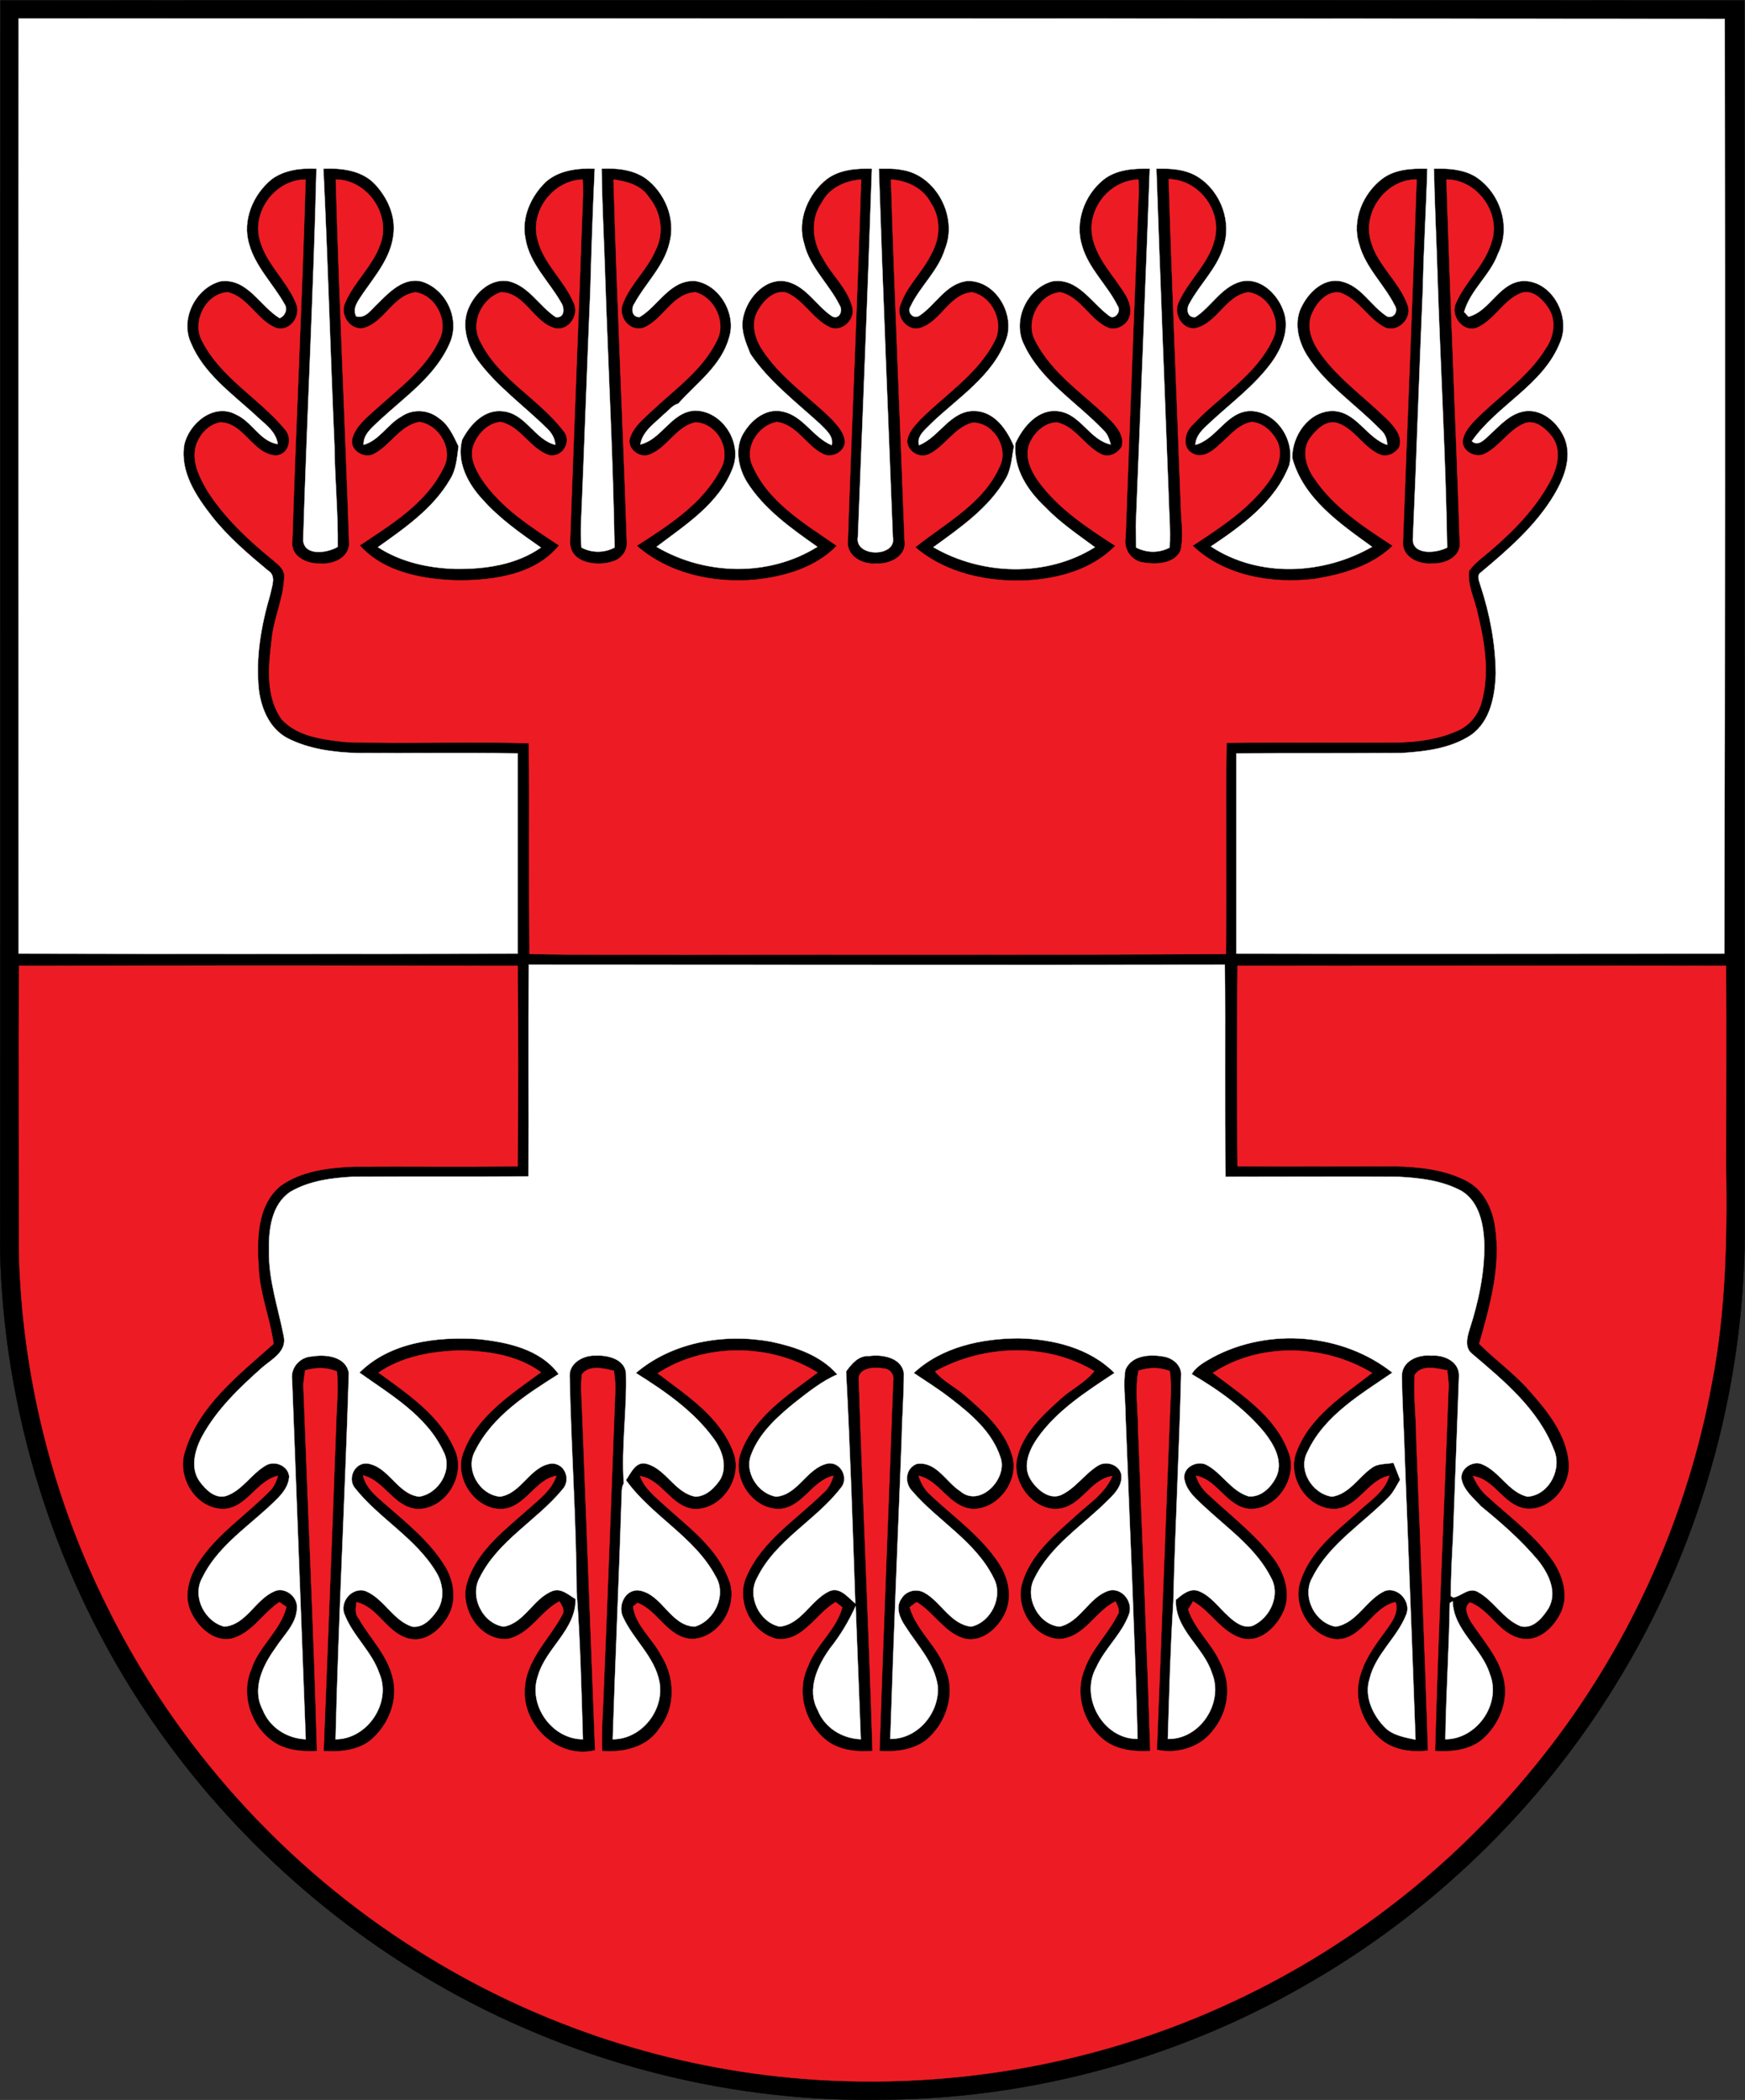 <?xml version="1.0" encoding="UTF-8"?>
<!-- Creator: CorelDRAW -->
<svg id="svg2" width="592.12" height="712.43" fill-rule="evenodd" version="1.1" viewBox="0 0 167.11 201.06" xml:space="preserve" xmlns="http://www.w3.org/2000/svg" xmlns:cc="http://creativecommons.org/ns#" xmlns:dc="http://purl.org/dc/elements/1.1/" xmlns:rdf="http://www.w3.org/1999/02/22-rdf-syntax-ns#"><rect x="0" y="0" width="167.11" height="201.06" fill="#333333" stroke="none"/>
 <defs id="defs4">
  <style id="style6" type="text/css">
   
    .str1 {stroke:black;stroke-width:0.033}
    .str17 {stroke:#BEC0C3;stroke-width:0.033}
    .str14 {stroke:#C0C2C4;stroke-width:0.033}
    .str12 {stroke:#C2C4C6;stroke-width:0.033}
    .str16 {stroke:#C3C5C7;stroke-width:0.033}
    .str18 {stroke:#C7C9CB;stroke-width:0.033}
    .str11 {stroke:#C8CACC;stroke-width:0.033}
    .str10 {stroke:#CACCCE;stroke-width:0.033}
    .str15 {stroke:#CBCDCF;stroke-width:0.033}
    .str13 {stroke:#CCCDCF;stroke-width:0.033}
    .str2 {stroke:#D1D2D4;stroke-width:0.033}
    .str4 {stroke:#D5D6D8;stroke-width:0.033}
    .str9 {stroke:#D6D7D8;stroke-width:0.033}
    .str8 {stroke:#D9DBDC;stroke-width:0.033}
    .str6 {stroke:#DEDFE0;stroke-width:0.033}
    .str5 {stroke:#E1E2E3;stroke-width:0.033}
    .str7 {stroke:#E2E3E4;stroke-width:0.033}
    .str3 {stroke:#ED1C24;stroke-width:0.033}
    .str0 {stroke:white;stroke-width:0.033}
    .fil1 {fill:black}
    .fil17 {fill:#BEC0C3}
    .fil14 {fill:#C0C2C4}
    .fil12 {fill:#C2C4C6}
    .fil16 {fill:#C3C5C7}
    .fil18 {fill:#C7C9CB}
    .fil11 {fill:#C8CACC}
    .fil10 {fill:#CACCCE}
    .fil15 {fill:#CBCDCF}
    .fil13 {fill:#CCCDCF}
    .fil2 {fill:#D1D2D4}
    .fil4 {fill:#D5D6D8}
    .fil9 {fill:#D6D7D8}
    .fil8 {fill:#D9DBDC}
    .fil6 {fill:#DEDFE0}
    .fil5 {fill:#E1E2E3}
    .fil7 {fill:#E2E3E4}
    .fil3 {fill:#ED1C24}
    .fil0 {fill:white}
   
  </style>
 </defs>
 <g id="Layer_x0020_1" transform="translate(-.632 -.425)">
  
  
  <path id="path12" class="fil1 str1" d="m0.684 0.469c55.668-0.035 111.34-0.035 167 0 0.035 39.37 0 78.705 0.035 118.08-0.106 15.205-4.41 30.339-12.418 43.25-7.303 11.889-17.674 21.872-29.774 28.751-12.1 6.95-26 10.76-39.934 10.901-14.64 0.353-29.316-3.351-42.086-10.478-11.959-6.668-22.26-16.334-29.669-27.834-8.184-12.7-12.806-27.693-13.194-42.827 0.035-39.934 0-79.904 0.035-119.84z" stroke="#000" stroke-width=".033"/>
  <path id="path14" transform="matrix(.282 0 0 .282 -3.6487e-6 0)" d="m153.41 7.75c-48.281 0.004-96.563-1.97e-5 -144.84 0.031-0.125 105.87 0 211.62 0 317.5 56.5 0.125 113 0.125 169.5 0v-68c-18.25-0.25-36.5 8e-5 -54.75-0.125-8-0.25-16.25-1.375-23.375-5-6-3.125-8.875-9.75-9.75-16.125-1.25-11.125 0.75-22.25 3.875-32.875 0.5-2.625 2.125-6.25-0.875-8-6.75-5.625-13.5-11.375-19-18.375-5.375-6.875-10.875-15.125-9.375-24.25 1.625-7.375 10.125-14.375 17.625-10.25 5.375 2.375 8.125 9.125 14.125 10-0.625-4.625-4.875-7.125-7.875-10.125-8-7.25-17.375-14-21.625-24.25-3.75-8.125 1.625-18.625 10-20.875 9.125-1.25 13.375 8.375 20.125 12.5 1.875-0.75 2.875-3.125 1.625-4.875-3.875-6.875-9.875-12.625-12-20.375-2.375-8 1.375-16.75 7.625-21.875 4.375-3.25 10-3.875 15.25-3.625-1 42.125-3.25 84.125-4.5 126.25 0.5 5.375 8.25 4.25 11.75 2.125 0.125-11.5-1-23-1.125-34.5-1.375-31.25-2.25-62.625-3.75-93.875 6.125-0.25 12.875 0.5 17.375 5.125 4.375 4.625 7.25 10.875 6.375 17.375-0.875 7.625-6 13.625-10.25 19.75-1.5 2.375-3.875 5-2.375 7.875 3.25 0.875 5.125-2.375 7.25-4.25 4-4 9-9.25 15.25-7.5 8.25 2.75 12.75 12.75 9.375 20.625-4.75 11.25-15.25 18.375-23.875 26.375-2.375 2.375-5.625 4.625-5.5 8.375 5.375-1.5 8.125-7 12.875-9.625 3.75-2.625 9-2.375 12.625 0.5 3.375 2.25 5 6 6.75 9.625-0.5 3.875-0.75 7.875-2.875 11.25-5.75 9.875-15.375 16.5-24.5 23 7.875 5.125 17.25 7.125 26.375 7.375 10.125 0.125 20.625-1.375 29-7.25-7-4.875-14.125-9.875-19.875-16.375-5-5.375-8.875-12.75-6.875-20.25 2.75-5.25 7.625-10.5 14-9.625 7.625 0.875 10.625 9.625 17.625 11.375-0.125-2.375-1.375-4.25-3-5.75-7.75-7.625-16.875-14.125-23.375-23-3.625-5.125-5.75-12.125-2.875-18.125 2.375-5.125 7.625-9.875 13.625-8.625 6.75 1.75 10.25 8.5 15.75 12.125 3 0.5 3.125-3 1.875-4.875-4-7.125-10.75-13.25-12.125-21.75-1.5-7.125 1.875-14.5 7-19.375 4.5-3.875 10.75-4.625 16.5-4.375-0.625 13.75-1.125 27.625-1.5 41.375-1.125 26.25-2 52.375-3.125 78.625-0.125 2.875-0.125 5.75 0.125 8.625 3.5 1.875 7.75 1.875 11.25 0-0.5-30.125-2.125-60.125-3.125-90.25-0.375-12.75-1.125-25.625-1.25-38.375 5-0.25 10.5 0.25 14.875 3.25 6.625 4.875 10.375 13.875 8.125 22-1.875 7.875-8.125 13.625-11.875 20.5-1.25 1.75-0.875 4.75 1.75 4.625 6.375-3.75 10.25-12.625 18.75-12.25 8.375 1.125 14.25 11.25 11.625 19.25-2.625 9.5-11 15.375-17.25 22.375-2 0.5-3.25 2.375-4.75 3.5-3.125 3.125-7.375 5.75-8.125 10.375 7.375-1.75 10.5-11.125 18.625-11.5 9.25 0.125 16.125 10.875 12.75 19.5-4.625 12.125-16 19.25-25.875 26.75 16.5 9.75 38.25 10.25 54.625 0-8.875-6.25-18.125-12.75-24-22.125-3-5-4.25-11.875-0.75-17 2.75-4.375 7.75-8.125 13.125-6.75 6.875 1.5 10.125 8.75 16.5 11.375 0.75-3.25-2.25-5.375-4.125-7.375-8.25-7.5-17.25-14.375-23.5-23.625-1.625-4-3.5-8.25-2.375-12.75 1.5-6.625 8-13.75 15.375-11.625 6.25 1.875 9.5 8.125 14.75 11.625 2.375 1.25 3.75-1.875 2.625-3.625-3.625-7.375-10.25-13-12.125-21.125-2.5-8 1.375-16.875 7.75-21.875 4.375-3.25 10-3.625 15.25-3.5-1.375 41.625-3.125 83.375-4.75 125-1.25 7 13.25 7 11.875 0.125-1.625-41.75-3.375-83.375-4.75-125.12 2.5 0 5.125-0.125 7.625 0.375 11.75 1.625 19.25 15.875 14.875 26.75-2.25 7.5-8.5 12.75-11.75 19.625-1.25 1.875 0.75 4.375 2.875 3.25 5.625-3.625 9.125-11.125 16.5-11.875 9.625-0.25 16.375 11.5 13 20.125-4.625 12.25-16.25 19.5-25.25 28.125-2 2.125-5.125 4.25-4.25 7.5 7-2.75 10.625-11.875 19-11.625 6.75 0.25 10.875 6.375 13.25 12-0.75 3.75-0.875 7.75-2.875 11.125-5.75 9.875-15.375 16.5-24.5 23.125 16.5 9.625 38.625 10.25 54.875 0-5.75-4.25-11.875-8.375-16.875-13.625-6-5.625-10.875-13-10.125-21.625 2.625-5.75 7.875-12 14.875-10.875 7.375 1.125 10.375 9.75 17.5 11.25-0.5-1.75-1-3.5-2.375-4.75-9.125-9.625-21.375-16.875-27.125-29.25-4-8.125 1-19 9.625-21.375 8.625-1.375 13.25 7.25 19.25 11.625 1.75 1.75 4.375-1.375 3-3.25-3.5-7.125-9.875-12.625-12.125-20.5-2.5-8 0.75-17.125 7.25-22.375 4.375-3.5 10.25-3.875 15.75-3.75-1.5 40.375-3.125 80.875-4.75 121.25 0 2.5 0.125 5 0.125 7.375 3.625 1.875 7.875 1.875 11.375 0 0.375-6.25-0.25-12.375-0.375-18.625-1.375-36.625-2.875-73.375-4.125-110 4.875-0.125 10 0.125 14.25 2.875 7.75 5 11.5 15.375 8.375 24.125-2.25 7-7.875 12.25-11.25 18.5-1.375 1.875-1 5.25 1.875 4.875 5.375-3.5 8.75-10.125 15.25-12 6.5-1.75 12.375 3.875 14.5 9.5 2.5 6.125-0.25 12.875-3.875 17.875-5.75 7.875-13.75 13.75-20.875 20.375-2.25 2.125-4.875 4.25-5 7.625 7.375-2 10.625-11.5 18.875-11.5 8.875 0.375 15 10 13 18.375-4.75 12.375-16 20.5-26.625 27.625 16.25 10.75 38.25 9.625 54.75 0.125-10.875-7.875-23.375-16.375-27.125-30.25 0-7.5 5.5-15.625 13.5-15.875 8.25 0 11.625 9.125 18.75 11.5 0-2-0.75-3.875-2.25-5.125-8.25-8.5-18.5-15.125-24.875-25.125-3.25-5.125-4.75-11.875-1.625-17.25 2.5-4.75 7.5-9.25 13.125-8 6.875 1.5 10.125 8.5 15.75 12 2.375 0.5 3.625-2 2.5-3.75-3.625-7.25-10-12.875-12.125-20.875-2.625-8.125 1.25-17.25 7.875-22.25 4.375-3.25 10-3.5 15.25-3.375-0.375 13.375-1.25 26.75-1.5 40.25-1.25 28.25-2.125 56.5-3.375 84.875-0.75 6.25 7.875 5.5 11.625 3.5-0.5-30.375-2.25-60.875-3.25-91.25-0.375-12.5-1-25-1.25-37.375 4.75-0.125 9.75 0.125 14 2.625 8.5 5.375 12.375 17.125 7.75 26.25-2.625 7.25-9.375 12.25-11.5 19.75 0.375 0.375 1.125 1.25 1.5 1.625 7.375-1.875 10.375-11.75 18.625-12.125 9.75-0.125 16.25 12.125 12.5 20.75-5.75 14.625-21.375 21.25-30 33.625 2 1.875 4.125-0.375 5.625-1.75 3.875-3.5 7.625-8.125 13.25-8.5 5.75-0.25 10.75 4.5 12.75 9.625 2.375 6.375-0.375 13.25-3.625 18.75-6.25 10.5-15.625 18.625-24.875 26.375-1.75 1.125-0.5 3.25-0.125 4.75 3.125 9.5 5 19.5 5.125 29.5-0.25 7.625-1.75 16.25-8.375 21-7 4.625-15.625 5.625-23.75 6.125-18.625 0.125-37.25-8e-5 -56 0.125v68c55.25 0.125 110.5 0 165.75 0 0.25-105.75 0.25-211.62 0.125-317.38-144.85-0.094-289.69-0.168-434.53-0.156zm28.406 321.28c-0.25 24 8e-5 48-0.125 71.875-19.875 0.125-39.75-8e-5 -59.625 0.125-7.25 0.375-14.875 1.375-21.25 5.125-6.5 4.375-7.375 13-7.25 20.125-0.125 9.875 3.125 19.25 5 28.75 1.25 5.25-3.875 7.875-7.125 10.625-7.75 6.875-15.5 14.25-20.5 23.375-2.5 4.625-4.25 10.875-0.875 15.5 2 2.75 5.25 6 9 4.875 5.5-1.875 8.5-7.5 13.5-10.375 3-1.75 7.5 0.125 7.875 3.75-0.25 4.625-4.25 7.75-7.375 10.75-8 7.25-17.5 13.875-22.25 23.875-3.375 6.25 1 14.75 7.625 16.375 7.375-0.625 10.375-9 16.75-11.875 3.625-1.875 8.25 1.625 7.875 5.625-0.125 5.375-4.625 9.25-7.375 13.625-4.25 5.875-8 13.75-4.25 20.875 2.375 6 8.25 9.75 14.625 10-1.5-40.625-3.125-81.375-4.625-122-0.625-4.25 2.75-7.875 6.875-8 4.625-0.75 11.375 0 12.375 5.625-1.25 41.5-3.5 82.875-4.5 124.38 10.875 0 19.125-12.5 14.875-22.375-2.5-7.375-8.875-12.625-11.75-19.875-2-4.375 2.625-9.75 7.25-8 6.125 2.625 9.125 9.875 15.625 12 3.75 0.5 6.5-2.625 8.375-5.25 2.75-3.875 2.25-9.25-0.125-13.125-6.875-11.625-19.375-18.25-27.625-28.625-2.75-3.25-0.125-8.875 4.25-8.375 7.25 1.125 10.125 10.375 17.5 11.25 6.625-1 11.625-9.125 8.25-15.375-5.75-12.25-18-19.25-28.5-26.75 10.375-10.375 26.25-12.25 40.25-11.375 9.875 1 21.125 3.375 27.375 11.875-10.875 6.875-22.5 14.25-28.375 26.125-3.5 6.25 1.5 14.875 8.5 15.5 7.375-1.125 10.125-10.375 17.5-11.25 4.625-0.125 6.75 5.75 3.5 9-8.625 10.375-21.625 17.125-27.875 29.625-3.625 6.375 0.875 15.75 8.125 16.75 7.125-1.25 10-9.625 16.625-12.125 3-1 5.375 1.375 7.75 2.75 0.125 10.5-10 16.5-12.75 26-3.5 9.875 4.625 21.625 15.25 21.625-0.5-16.75-0.875-33.375-2.125-50-0.125-24.375-1.875-48.875-2.375-73.375-0.125-4.5 4.875-7.125 8.875-6.875 4-0.25 9.625 1.125 10.25 5.75 0.375 12.5-1.625 25.125-0.75 37.625-0.875 1.375-0.625 3.25-0.75 4.875-0.875 27.375-2.125 54.625-3 82 9.875 0 17.625-10 15.875-19.5-1.625-8.5-8.75-14.25-12.25-21.75-2.125-4 0.625-10 5.5-9.25 7.75 1.375 10.5 12 18.75 12.25 6.75-2 10.875-10.75 7.125-17-7.125-13.5-21.75-20.5-30.5-32.75 1.75-2.5 3.375-6.625 7.125-5.5 6.625 1.875 9.5 9.875 16.5 11.125 3.75-0.125 6.625-3.125 8.5-6 2.375-4.5 0.5-9.875-2.25-13.625-6.875-9.5-16.75-16.25-26.5-22.375 12.5-10.625 30.125-13.5 45.875-10.625 8.25 1.75 16.875 4.625 22.5 11.125-5.25 2.25-9.875 6-14.375 9.5-6 4.875-12.125 10.375-14.875 17.75-2.375 6 2.375 13.25 8.5 14.25 7.5-0.625 10.375-9.75 17.5-11.25 4.5-0.75 7.375 5.125 4.375 8.375-8.5 11-22.125 17.625-28.375 30.5-3.5 6.25 0.875 15.125 7.75 16.5 7.375-0.875 10.5-9 16.75-12 3.75-1.625 6.375 2.125 8.875 4.125-0.875-26.25-1.75-52.5-3.125-78.75 1.875-2.625 4.25-5.5 7.875-5.25 4.375-0.625 11 0.5 11.75 5.875 0 7.5-0.625 14.875-0.75 22.375-1.375 33.875-2.75 67.875-3.875 101.75 9.375 0.125 16.875-9 16.125-18-1.125-7.875-6.875-13.75-11-20.25-1.875-2.75-3.5-6.5-1.25-9.5 1.625-2.625 5.125-3.375 7.75-1.875 5.625 3.125 8.875 10.75 15.875 11.5 6.75-1.5 11-10.25 7.625-16.5-6.125-12.5-19-19.375-27.75-29.625-2.625-2.75-2.25-7.625 1.625-9.125 6.625-1 9.875 6.125 14.75 9.25 6.625 5.75 16.125-4.125 13.75-11.25-2.75-8.75-10-14.875-17-20.25-4-3.125-8.25-5.75-12.5-8.625 9.5-8.875 23.125-11.75 35.75-11.75 11.5 0.25 24 3.25 32.375 11.75-9.625 6.375-19.625 12.75-26.25 22.25-2.75 4-5 9.375-2.25 13.875 2 3.25 6.125 7 10.25 5.375 5-2.25 8-7.125 12.625-10 2.75-1.75 6.875-0.5 7.875 2.625 0.75 3.5-1.75 6.5-4.125 8.75-8.625 8.75-19.875 15.625-25.375 27-3.375 6.375 1.5 15.625 8.625 16.25 7-1.5 9.875-9.875 16.5-12.125 4.625-1.5 8.75 3.875 7 8.125-2.5 6.625-8.125 11.375-11 17.75-5.75 10.125 2.25 24.5 14 24.375-1-36.875-2.75-73.75-4.125-110.62 0-4.875-0.875-9.875 0-14.75 2.125-4.875 8.125-5.25 12.625-4.5 3.25 0.375 6.625 3 6.25 6.625-0.625 25.625-2 51.25-2.625 76.75-1 15.5-1.375 31-1.875 46.5 11 0.25 19.125-12.375 15-22.375-2.875-9-12.625-14.75-12.25-24.875 2.125-1.75 4.625-4 7.625-3 4.25 1.625 6.875 5.625 10.25 8.625 2.125 2 5.25 4.375 8.375 3.125 5.875-2.75 9.375-10.5 6-16.375-4.875-9.625-14-16.125-21.75-23.25-3-2.875-6.875-5.75-7.625-10.125-0.625-3.875 4.125-6.375 7.375-4.875 5.375 2.75 8.375 8.875 14.375 10.75 4.375 0.5 8.125-3.375 9.75-7.25 1.875-5.125-1.125-10.375-4.25-14.375-6.75-8.25-15.625-14.5-24.75-19.875 1.625-2.75 4.625-4.25 7.25-5.75 19-10.125 44-8.125 60.875 5.25-10.75 7.375-23 14.5-28.75 26.75-3.5 6.25 1.5 14.375 8.25 15.375 5.875-0.875 9-6.625 13.5-9.75 2.125-1.625 4.875-1.25 7.375-1.75 0.75 1.875 1.5 3.75 2.25 5.75-1.125 1.875-2.125 4-3.625 5.625-8.75 9.125-20.375 16-26.125 27.5-3.75 6.375 0.75 15.5 7.875 16.75 7.25-1.125 10.375-9.25 16.75-12.125 4.625-1.5 9.125 3.875 7.125 8.25-3.125 7.75-10.375 13.25-12.375 21.625-1.875 6 1.125 12.375 5.375 16.625 2.75 2.625 6.75 3.25 10.25 4-1.125-31.75-2.375-63.5-3.625-95.125-0.25-9.5-0.875-18.875-1-28.375 0-5.125 5.625-7.375 10-6.875 4.25-0.375 9.625 2 9.375 7-0.625 18-1.375 36.125-2 54.125-0.375 6.875-0.75 13.625-0.75 20.5l0.875 0.5c2.75-0.5 5.125-3.5 8.125-2 5.625 3 8.75 9.375 14.75 11.75 4.25 1 7.5-3 9.5-6.25 3-5.5-0.125-11.75-3.625-16.125-5.75-6.875-12.5-12.75-19.375-18.375-2.5-2.75-5.875-5.375-6.625-9.25-0.5-3.625 3.875-6.375 7-5 6 2.5 9 9.5 15.375 11 7.5-0.5 12-9.75 8.875-16.25-5.25-13.5-16.875-23.125-27.625-32.25-2.625-2-1.75-5.625-0.875-8.375 3-9.25 5.125-19.125 5-29-0.25-6.5-1.625-14.125-7.625-17.875-6.625-3.625-14.25-4.5-21.625-4.875-19.625-0.125-39.125 0-58.625 0-0.375-24 1.6e-4 -48-0.25-72-78.75 0.125-157.5 0-236.38 0zm313.75 216.12c-0.25 0.125-0.75 0.5-1 0.625-0.25 15.5-1.25 30.875-1.5 46.25 10.75 0 19.125-12.125 15.125-22.125-2.75-9-12.375-14.875-12.625-24.75zm-202.75 1.625c-2.25 5-5.125 9.875-8.625 14.25-4.25 5.875-8.125 14-4.25 21.125 2.375 6 8.25 9.625 14.625 9.875-0.625-15.125-1.125-30.25-1.75-45.25z" fill="#fff" stroke="#d1d2d4" stroke-width=".117"/>
  <path id="path16" class="fil3 str3" d="m25.45 23.152c-0.564-2.681 1.658-5.539 4.445-5.539-0.318 11.536-0.917 23.072-1.27 34.643-0.176 1.446 1.411 2.187 2.646 2.117 1.27 0.141 2.963-0.6 2.787-2.152-0.388-11.536-0.953-23.072-1.27-34.608 2.999 0 5.327 3.351 4.269 6.174-0.706 2.081-2.469 3.563-3.351 5.574-0.6 1.164 0.459 2.752 1.764 2.47 2.011-0.565 2.822-3.175 4.974-3.422 1.94 0.318 3.175 2.787 2.258 4.551-1.305 2.787-3.845 4.621-6.068 6.632-0.882 0.811-1.905 1.587-2.258 2.787-0.318 1.058 0.988 1.976 1.976 1.552 1.623-0.776 2.575-2.787 4.445-3.104 1.94 0.282 3.316 2.716 2.258 4.48-1.658 3.351-4.974 5.327-7.973 7.338 2.364 2.646 6.209 3.281 9.595 3.351 3.351-0.035 7.232-0.565 9.49-3.351-2.716-1.799-5.574-3.598-7.408-6.35-0.635-0.988-1.235-2.187-0.741-3.351 0.423-1.023 1.341-2.011 2.54-2.117 1.94 0.388 2.822 2.575 4.657 3.175 1.305 0.282 2.258-1.376 1.341-2.364-2.399-3.104-6.244-4.974-7.973-8.608-0.917-1.729 0.212-4.057 2.011-4.621 2.328 0 3.14 2.963 5.256 3.457 1.341 0.212 2.293-1.376 1.693-2.505-0.917-2.152-2.928-3.739-3.457-6.103-0.67-2.681 1.552-5.574 4.339-5.644 0.035 0.459 0.035 0.953 0.035 1.446-0.388 11.042-0.847 22.119-1.235 33.196-0.071 2.117 2.611 2.434 4.128 1.905 0.811-0.247 1.411-1.058 1.305-1.94-0.388-11.536-0.953-23.072-1.27-34.608 1.27 0.176 2.646 0.529 3.387 1.693 1.164 1.411 1.482 3.422 0.635 5.08-0.776 1.834-2.364 3.175-3.104 5.045-0.564 1.235 0.564 2.822 1.976 2.364 1.87-0.776 2.752-3.316 4.974-3.387 1.835 0.529 2.963 2.928 2.011 4.657-1.341 2.752-3.916 4.551-6.103 6.597-0.847 0.811-1.87 1.587-2.223 2.752-0.247 1.023 0.988 1.94 1.94 1.517 1.693-0.67 2.54-2.716 4.374-3.069 2.117 0.106 3.457 2.716 2.364 4.516-1.729 3.316-5.009 5.362-8.008 7.303 3.069 2.681 7.338 3.598 11.324 3.245 2.822-0.282 5.821-1.164 7.832-3.245-3.104-2.152-6.738-4.269-8.184-7.938-0.565-1.693 0.741-3.598 2.434-3.916 1.94 0.247 2.822 2.293 4.445 3.069 0.882 0.423 2.081-0.212 2.081-1.2-0.07-0.882-0.706-1.517-1.235-2.117-2.258-2.223-4.974-4.022-6.703-6.703-0.741-1.129-1.094-2.646-0.318-3.845 0.565-0.917 1.587-1.94 2.752-1.552 1.587 0.741 2.434 2.469 3.986 3.246 1.199 0.6 2.575-0.706 2.223-1.905-0.459-1.799-1.94-3.034-2.787-4.621-1.023-1.587-1.27-3.74-0.141-5.362 0.706-1.411 2.258-2.117 3.775-2.223-0.353 11.536-0.882 23.036-1.27 34.572-0.176 1.482 1.446 2.328 2.716 2.187 1.235 0.106 2.928-0.67 2.716-2.152-0.423-11.536-0.953-23.072-1.305-34.608 1.552 0.106 3.069 0.811 3.81 2.223 0.988 1.446 0.917 3.387 0.071 4.868-0.811 1.729-2.328 3.034-2.963 4.868-0.494 1.129 0.6 2.611 1.87 2.258 2.011-0.6 2.787-3.246 4.974-3.422 2.011 0.423 3.14 2.999 2.117 4.763-1.623 3.104-4.657 5.01-7.056 7.408-0.565 0.6-1.2 1.27-1.27 2.117 0.07 0.988 1.199 1.658 2.117 1.2 1.517-0.741 2.399-2.54 4.128-2.999 1.94-0.071 3.493 2.328 2.646 4.128-1.552 3.598-5.221 5.468-8.114 7.796 2.928 2.505 6.95 3.351 10.724 3.175 3.034-0.176 6.244-1.058 8.431-3.316-2.681-1.729-5.433-3.528-7.338-6.138-0.741-1.023-1.376-2.364-0.882-3.634 0.423-1.023 1.411-2.011 2.611-2.046 1.835 0.388 2.716 2.364 4.375 3.104 0.706 0.247 1.446-0.141 1.834-0.741 0.318-0.953-0.388-1.87-1.023-2.54-2.47-2.469-5.609-4.41-7.232-7.62-1.023-1.799 0.318-4.516 2.399-4.657 1.976 0.459 2.822 2.681 4.621 3.422 0.988 0.282 2.046-0.494 2.081-1.517 0.071-1.199-0.811-2.152-1.446-3.104-1.129-1.552-2.434-3.281-2.258-5.327 0.247-2.293 2.152-4.198 4.48-4.269 0 0.6 0.035 1.2 0 1.799-0.423 10.83-0.847 21.661-1.235 32.456-0.212 1.094 0.494 2.187 1.587 2.399 1.235 0.212 2.999 0.212 3.669-1.094 0.318-1.376 0.07-2.752 0.035-4.128-0.388-10.478-0.847-20.955-1.164-31.468 2.716 0.035 4.904 2.716 4.48 5.362-0.388 2.505-2.54 4.198-3.528 6.42-0.565 1.129 0.388 2.752 1.693 2.47 2.046-0.529 2.822-3.104 4.974-3.422 2.011 0.247 3.281 2.822 2.293 4.621-1.658 3.457-5.186 5.397-7.691 8.149-0.706 0.67-0.953 2.117 0.035 2.646 0.917 0.529 1.905-0.141 2.54-0.776 0.988-0.811 1.834-2.011 3.175-2.223 1.129 0.106 2.011 0.988 2.469 1.94 0.529 1.27-0.07 2.646-0.811 3.704-1.87 2.646-4.657 4.445-7.338 6.209 3.034 2.893 7.585 3.669 11.677 3.175 2.646-0.423 5.503-1.235 7.479-3.175-2.752-1.799-5.644-3.669-7.514-6.456-0.776-1.094-1.27-2.716-0.353-3.916 0.565-0.741 1.411-1.623 2.47-1.411 1.693 0.494 2.54 2.328 4.128 3.034 0.706 0.318 1.482-0.071 1.87-0.635 0.388-0.953-0.282-1.835-0.882-2.47-2.187-2.223-4.798-3.986-6.597-6.491-0.811-1.094-1.446-2.54-0.847-3.881 0.423-1.023 1.446-2.223 2.681-2.011 1.799 0.6 2.681 2.54 4.339 3.351 1.235 0.494 2.575-0.882 2.152-2.117-0.776-2.258-2.893-3.81-3.528-6.138-0.847-2.787 1.446-5.962 4.374-5.927-0.388 11.536-0.882 23.072-1.305 34.643-0.141 1.517 1.552 2.258 2.822 2.117 1.235 0.071 2.822-0.67 2.611-2.117-0.388-11.571-0.917-23.107-1.27-34.643 2.963 0 5.292 3.281 4.304 6.032-0.635 2.187-2.505 3.74-3.387 5.786-0.565 1.199 0.6 2.822 1.94 2.399 1.729-0.706 2.575-2.681 4.304-3.351 1.094-0.353 2.011 0.564 2.575 1.411 0.811 1.164 0.565 2.752-0.212 3.881-1.729 2.822-4.586 4.621-6.844 6.95-0.529 0.564-1.058 1.199-1.129 1.976 0 1.023 1.305 1.623 2.152 1.164 1.446-0.741 2.293-2.328 3.845-2.928 1.023-0.318 1.94 0.529 2.54 1.27 0.988 1.305 0.529 3.034-0.176 4.339-1.411 2.611-3.493 4.727-5.715 6.632-0.706 0.6-1.517 1.164-2.046 1.94-0.141 1.411 0.564 2.716 0.847 4.092 0.67 2.787 1.164 5.785 0.318 8.608-0.353 1.164-1.2 2.152-2.328 2.611-1.834 0.811-3.845 1.058-5.821 1.094-5.433 0.035-10.83-0.035-16.228 0.035-0.106 6.738 0.035 13.476-0.071 20.214-17.392 0.106-34.784 0.035-52.176 0.071-4.833-0.035-9.666 0.035-14.499-0.071-0.106-6.703 0-13.441-0.07-20.179-5.821-0.176-11.677 0.07-17.498-0.106-2.152-0.247-4.621-0.494-6.174-2.187-1.552-2.187-1.27-5.08-0.953-7.62 0.176-2.011 1.129-3.916 1.199-5.927 0.106-0.811-0.635-1.305-1.164-1.764-2.328-1.905-4.551-3.986-6.174-6.526-0.706-1.199-1.411-2.54-1.2-3.986 0.212-1.235 1.2-2.399 2.434-2.611 2.258 0.071 3.069 2.999 5.256 3.175 1.27 0 1.729-1.658 0.882-2.54-2.434-2.928-6.068-4.868-7.867-8.361-1.058-1.835 0.282-4.621 2.434-4.727 1.94 0.459 2.787 2.681 4.621 3.422 1.341 0.388 2.434-1.164 1.905-2.364-0.917-2.258-2.999-3.881-3.528-6.315z" fill="#ed1c24" stroke="#ed1c24" stroke-width=".033"/>
  
  
  
  
  
  
  <path id="path30" class="fil3 str3" d="m2.448 92.897c15.91-0.035 31.856-0.035 47.766 0 0.035 6.385 0.035 12.806 0 19.191-5.256 0.071-10.513 0-15.769 0.035-2.399 0.106-5.01 0.423-6.985 1.87-2.293 1.94-2.223 5.256-2.046 8.008 0.141 2.434 1.094 4.692 1.411 7.091-3.316 2.963-7.197 5.927-8.502 10.372-0.776 2.434 1.094 5.468 3.74 5.433 2.223-0.106 3.104-2.681 5.186-3.175-0.176 0.6-0.423 1.164-0.882 1.552-2.223 2.258-4.939 4.022-6.703 6.703-0.917 1.376-1.517 3.281-0.706 4.868 0.706 1.482 2.328 2.963 4.092 2.399 1.799-0.6 2.787-2.399 4.339-3.422 0.176 0.106 0.494 0.353 0.67 0.459-0.564 2.293-2.681 3.775-3.387 6.032-1.023 2.469 0.035 5.539 2.293 6.985 1.199 0.741 2.646 0.847 4.022 0.776-0.318-11.677-0.882-23.389-1.305-35.066 0.035-0.459 0.106-0.917 0.176-1.376 0.988-0.282 2.046-0.318 3.034 0.106 0.141 1.376 0.035 2.752-0.035 4.128-0.388 10.724-0.811 21.449-1.235 32.209 1.517 0.106 3.21-0.035 4.445-0.988 1.764-1.446 2.752-3.881 2.152-6.103-0.529-2.152-2.187-3.74-3.245-5.609-0.388-0.459-0.247-1.023-0.212-1.552 2.117 0.494 2.928 2.999 5.045 3.493 1.587 0.388 2.999-0.847 3.74-2.152 0.917-1.587 0.529-3.598-0.459-5.045-1.411-2.187-3.457-3.845-5.397-5.539-0.917-0.811-2.011-1.623-2.293-2.893 2.046 0.494 2.928 2.999 5.115 3.21 2.787 0.141 4.868-3.281 3.634-5.75-1.411-3.246-4.516-5.292-7.267-7.303 2.293-1.552 5.08-2.046 7.796-2.117 2.681 0.035 5.539 0.459 7.761 2.081-2.822 2.081-6.103 4.163-7.408 7.62-1.023 2.434 1.094 5.644 3.775 5.468 2.187-0.212 3.034-2.787 5.115-3.175-0.459 1.376-1.658 2.258-2.681 3.175-2.223 1.976-4.833 3.916-5.821 6.879-0.917 2.434 1.058 5.786 3.81 5.574 2.152-0.423 3.14-2.646 4.974-3.598 0.247 0.388 0.565 0.882 0.247 1.341-1.235 2.293-3.422 4.233-3.563 7.02-0.247 3.528 3.21 6.773 6.738 5.891-0.423-10.724-0.811-21.449-1.235-32.173-0.035-1.27-0.176-2.54-0.035-3.81 0.706-0.953 2.081-0.565 3.069-0.353 0.07 0.565 0.141 1.094 0.141 1.658-0.388 10.019-0.741 20.038-1.164 30.021-0.071 1.587-0.176 3.175-0.106 4.727 2.046 0.176 4.339-0.353 5.503-2.187 1.587-2.011 1.482-4.904 0.141-6.985-0.811-1.587-2.434-2.822-2.681-4.657 0.106-0.071 0.318-0.282 0.423-0.353 1.976 0.741 2.893 3.351 5.221 3.457 2.646-0.07 4.516-3.281 3.528-5.68-1.129-3.069-3.881-5.045-6.209-7.161-0.882-0.811-1.87-1.587-2.293-2.752 2.081 0.318 2.928 2.857 5.08 3.14 2.646 0.212 4.798-2.893 3.881-5.362-1.235-3.422-4.48-5.503-7.267-7.62 4.48-2.928 10.795-2.893 15.311-0.071-2.822 2.117-6.068 4.198-7.338 7.62-0.953 2.434 1.094 5.539 3.739 5.433 2.187-0.176 3.069-2.716 5.115-3.175-0.176 0.635-0.494 1.27-1.023 1.693-2.54 2.505-5.786 4.516-7.267 7.867-1.129 2.328 0.388 5.503 2.893 6.068 2.505 0.247 3.704-2.434 5.609-3.528 0.141 0.106 0.459 0.353 0.635 0.494-0.565 2.152-2.505 3.563-3.281 5.644-1.199 2.505-0.247 5.644 1.94 7.232 1.235 0.847 2.787 0.988 4.233 0.882-0.353-11.818-0.917-23.601-1.305-35.384-0.212-1.305 1.446-1.411 2.328-1.235 0.67 0 1.094 0.635 0.953 1.235-0.423 11.818-0.917 23.601-1.305 35.384 1.517 0.106 3.175-0.071 4.445-1.023 1.94-1.587 2.893-4.445 1.87-6.844-0.776-2.187-2.787-3.669-3.422-5.891 0.176-0.141 0.494-0.388 0.67-0.494 1.587 0.953 2.575 2.787 4.339 3.422 1.764 0.6 3.422-0.847 4.128-2.364 0.706-1.517 0.353-3.351-0.565-4.727-1.729-2.681-4.41-4.516-6.703-6.703-0.494-0.459-0.811-1.094-1.023-1.729 2.046 0.459 2.928 2.999 5.151 3.175 2.505 0.07 4.551-2.752 3.81-5.115-0.706-2.434-2.681-4.163-4.516-5.75-0.917-0.811-2.081-1.341-2.857-2.293 4.621-2.575 10.689-2.787 15.24-0.035-0.882 1.129-2.223 1.729-3.246 2.681-1.764 1.587-3.669 3.351-4.163 5.75-0.494 2.399 1.835 5.256 4.339 4.692 1.976-0.459 2.787-2.787 4.798-3.069-0.706 1.693-2.328 2.681-3.598 3.881-2.011 1.799-4.198 3.634-5.01 6.279-0.776 2.364 1.058 5.433 3.634 5.433 2.328-0.176 3.316-2.646 5.292-3.598 0.141 0.423 0.494 0.882 0.176 1.305-0.917 1.834-2.505 3.281-3.175 5.256-0.988 2.469 0.035 5.503 2.223 6.95 1.235 0.776 2.681 0.882 4.092 0.811-0.318-10.266-0.776-20.532-1.164-30.833 0-1.834-0.318-3.704 0.035-5.574 0.953-0.318 2.011-0.353 2.999 0.035 0.212 1.482 0.035 2.999 0 4.48-0.423 10.619-0.811 21.202-1.235 31.785 1.976 0.423 4.233-0.247 5.433-1.94 1.446-1.764 1.729-4.339 0.67-6.35-0.811-1.87-2.47-3.21-3.104-5.151 0.106-0.176 0.353-0.564 0.459-0.776 1.729 0.953 2.716 2.963 4.657 3.528 1.693 0.459 3.175-0.917 3.881-2.293 0.917-1.658 0.353-3.669-0.67-5.151-1.729-2.364-4.092-4.163-6.209-6.138-0.635-0.529-1.129-1.164-1.376-1.976 2.081 0.388 2.928 2.963 5.115 3.175 2.646 0.141 4.727-3.034 3.74-5.468-1.27-3.422-4.48-5.468-7.232-7.549 4.516-2.963 10.689-2.752 15.24 0-2.716 2.117-5.962 4.163-7.232 7.549-0.988 2.47 1.094 5.609 3.775 5.468 2.187-0.212 3.034-2.752 5.115-3.175-0.459 1.587-1.94 2.434-3.069 3.528-2.117 1.87-4.516 3.739-5.433 6.526-0.847 2.364 0.917 5.398 3.457 5.609 2.505 0 3.351-3.069 5.644-3.563 0.353 1.199-0.564 2.152-1.164 3.034-0.988 1.341-1.976 2.752-2.328 4.41-0.494 2.152 0.529 4.48 2.223 5.821 1.235 0.953 2.893 1.129 4.374 0.953-0.318-9.948-0.741-19.932-1.129-29.88 0-2.046-0.282-4.092-0.141-6.103 0.706-1.023 2.117-0.6 3.104-0.423 0.071 0.459 0.106 0.917 0.141 1.376-0.423 11.677-0.988 23.389-1.305 35.066 1.552 0.106 3.246-0.071 4.48-1.058 1.658-1.411 2.646-3.74 2.081-5.927-0.494-2.046-1.976-3.634-3.104-5.362-0.318-0.565-0.776-1.411-0.106-1.87 1.94 0.706 2.787 3.069 4.939 3.457 1.693 0.318 3.104-1.094 3.775-2.505 0.741-1.587 0.212-3.422-0.706-4.833-1.693-2.505-4.198-4.304-6.385-6.315-0.6-0.529-1.023-1.2-1.341-1.905 2.081 0.282 2.928 2.822 5.045 3.104 2.328 0.282 4.374-2.187 4.128-4.445-0.247-2.681-2.046-4.904-3.775-6.844-1.446-1.658-3.245-2.928-4.798-4.48 1.023-3.634 2.117-7.408 1.517-11.218-0.247-1.729-1.094-3.528-2.716-4.374-2.081-1.094-4.48-1.341-6.809-1.411-5.045 0-10.089 0.035-15.134 0-0.07-6.385-0.07-12.806 0-19.191 15.593 0 31.186-0.035 46.778 0 0.035 6.421 0 12.876 0 19.297 0.106 6.914-0.035 13.899-1.376 20.743-2.328 12.559-7.655 24.518-15.416 34.643-7.973 10.407-18.415 18.874-30.268 24.412-13.159 6.209-27.975 8.714-42.439 7.373-12.665-1.164-25.047-5.397-35.807-12.206-12.7-7.973-23.142-19.544-29.774-33.02-5.221-10.478-8.114-22.119-8.396-33.831 0-9.137-0.035-18.274 0-27.411z" fill="#ed1c24" stroke="#ed1c24" stroke-width=".033"/>
  
  
  
  
  
  
  
  
  
  
 </g>
</svg>
